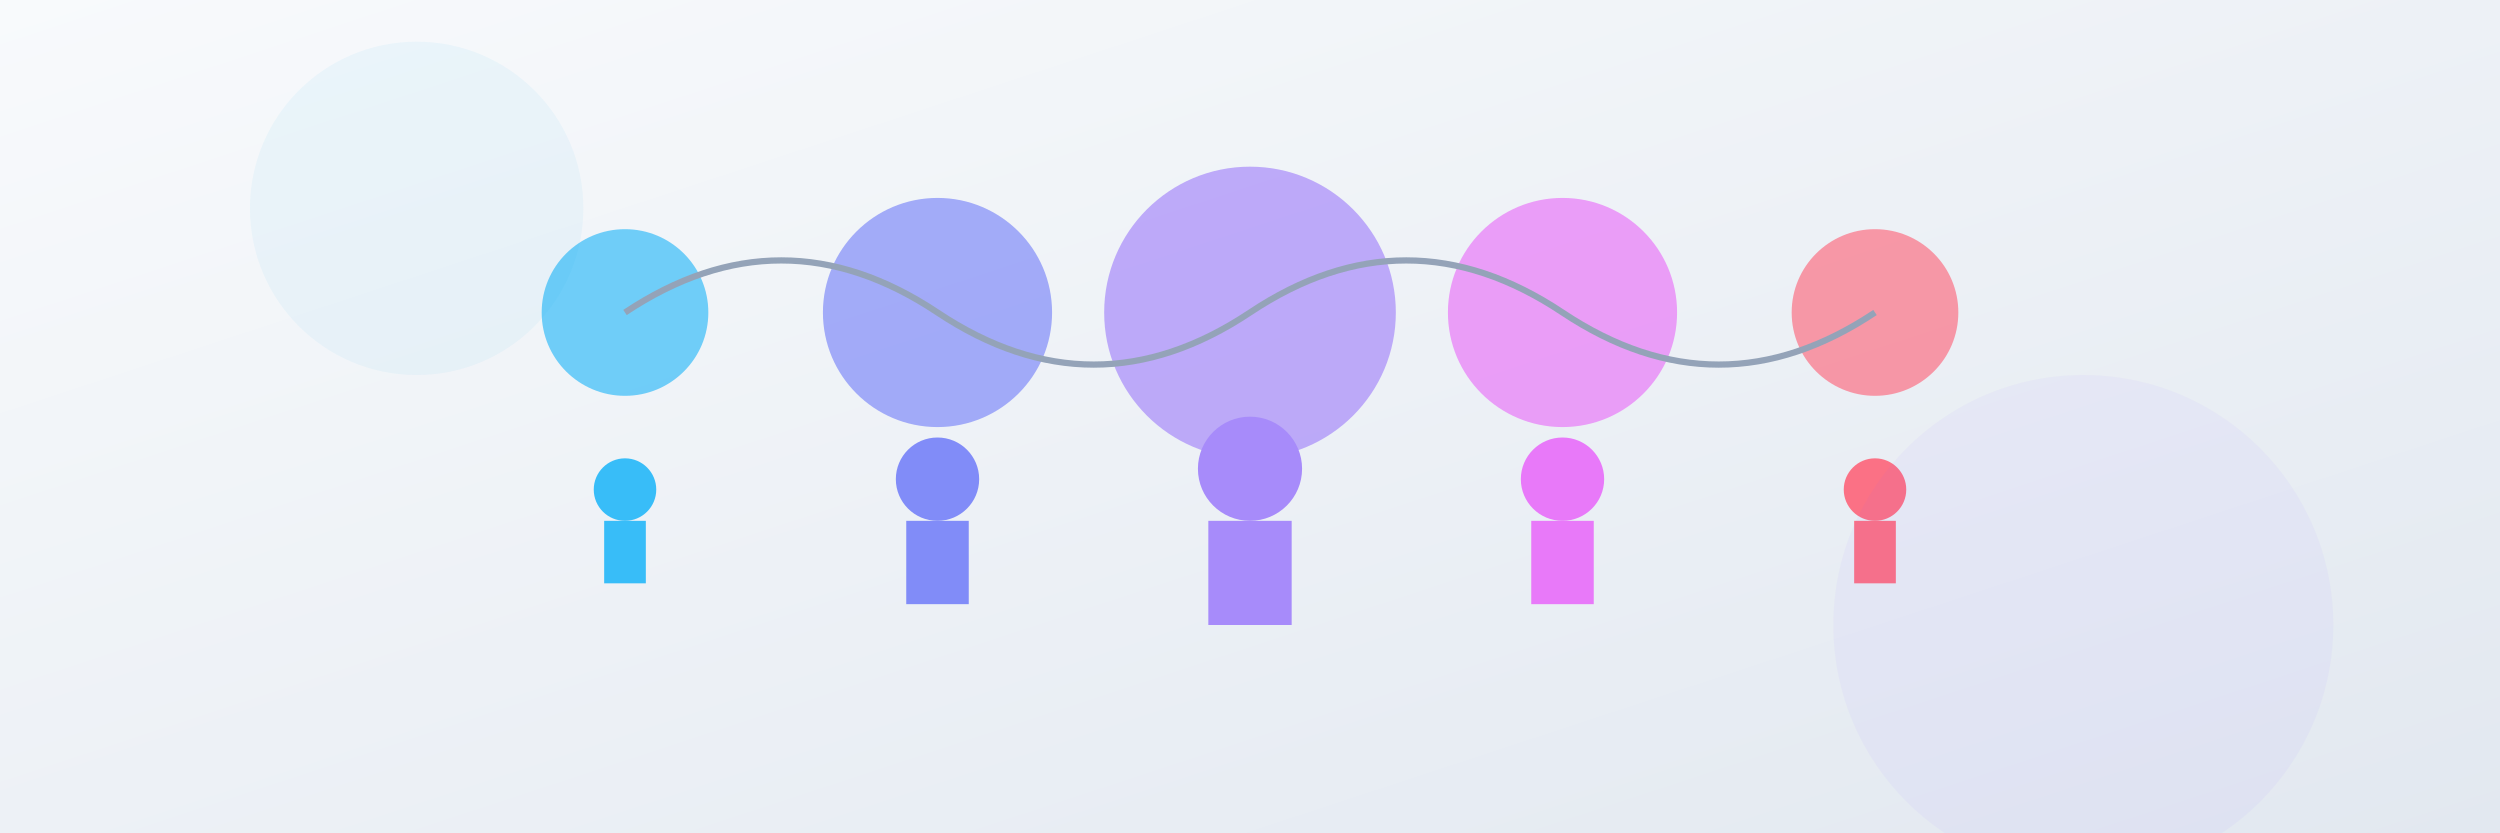 <?xml version="1.0" encoding="UTF-8" standalone="no"?>
<svg width="1200" height="400" viewBox="0 0 1200 400" xmlns="http://www.w3.org/2000/svg">
  <rect x="0" y="0" width="1200" height="400" fill="#333333" stroke="none"/>
  <defs>
    <linearGradient id="bg-gradient" x1="0%" y1="0%" x2="100%" y2="100%">
      <stop offset="0%" stop-color="#f8fafc" />
      <stop offset="100%" stop-color="#e2e8f0" />
    </linearGradient>
  </defs>
  
  <!-- Background -->
  <rect width="1200" height="400" fill="url(#bg-gradient)" />
  
  <!-- Simple Age Distribution Visual Elements -->
  
  <!-- Child shape -->
  <circle cx="300" cy="150" r="40" fill="#38bdf8" opacity="0.7" />
  
  <!-- Young adult shape -->
  <circle cx="450" cy="150" r="55" fill="#818cf8" opacity="0.7" />
  
  <!-- Adult shape -->
  <circle cx="600" cy="150" r="70" fill="#a78bfa" opacity="0.7" />
  
  <!-- Middle age shape -->
  <circle cx="750" cy="150" r="55" fill="#e879f9" opacity="0.7" />
  
  <!-- Elderly shape -->
  <circle cx="900" cy="150" r="40" fill="#fb7185" opacity="0.7" />
  
  <!-- Connection lines -->
  <path d="M300,150 Q375,100 450,150 Q525,200 600,150 Q675,100 750,150 Q825,200 900,150" 
        stroke="#94a3b8" stroke-width="3" fill="none" />
  
  <!-- Simple person silhouettes -->
  <g transform="translate(300, 250)">
    <circle cx="0" cy="-15" r="15" fill="#38bdf8" />
    <path d="M-10,0 L10,0 L10,30 L-10,30 Z" fill="#38bdf8" />
  </g>
  
  <g transform="translate(450, 250)">
    <circle cx="0" cy="-20" r="20" fill="#818cf8" />
    <path d="M-15,0 L15,0 L15,40 L-15,40 Z" fill="#818cf8" />
  </g>
  
  <g transform="translate(600, 250)">
    <circle cx="0" cy="-25" r="25" fill="#a78bfa" />
    <path d="M-20,0 L20,0 L20,50 L-20,50 Z" fill="#a78bfa" />
  </g>
  
  <g transform="translate(750, 250)">
    <circle cx="0" cy="-20" r="20" fill="#e879f9" />
    <path d="M-15,0 L15,0 L15,40 L-15,40 Z" fill="#e879f9" />
  </g>
  
  <g transform="translate(900, 250)">
    <circle cx="0" cy="-15" r="15" fill="#fb7185" />
    <path d="M-10,0 L10,0 L10,30 L-10,30 Z" fill="#fb7185" />
  </g>
  
  <!-- Decorative elements -->
  <circle cx="200" cy="100" r="80" fill="#0ea5e9" opacity="0.05" />
  <circle cx="1000" cy="300" r="120" fill="#8b5cf6" opacity="0.05" />
</svg>
